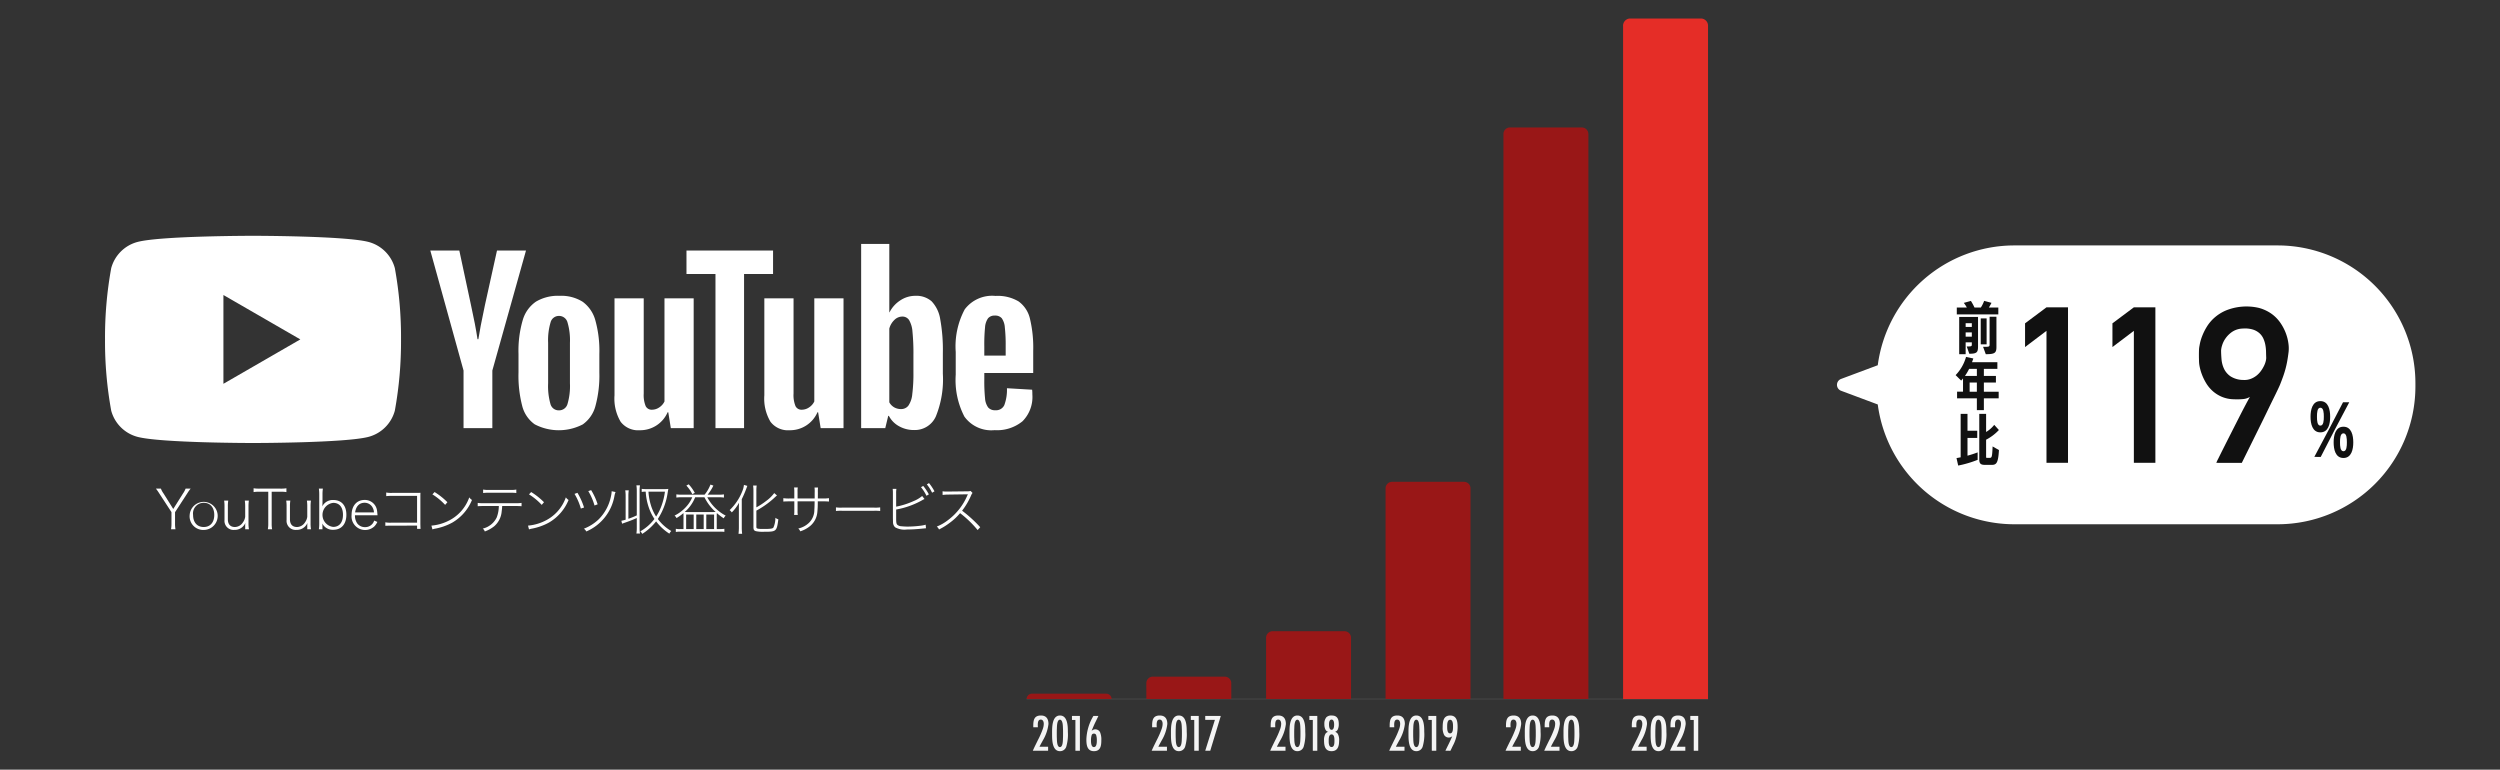 <svg xmlns="http://www.w3.org/2000/svg" viewBox="0 0 238.845 73.535"><rect x="0" y="0" width="238.845" height="73.535" fill="#333333" stroke="none"/><defs><style>.cls-1{fill:#fff;}.cls-2,.cls-7{fill:none;}.cls-2{stroke:#474747;stroke-miterlimit:10;stroke-width:0.094px;}.cls-3{fill:#991717;}.cls-4{fill:#e52d27;}.cls-5{fill:#f4f4f4;}.cls-6{fill:#111;}.cls-7{opacity:0.27;}</style></defs><g id="レイヤー_2" data-name="レイヤー 2"><g id="レイヤー_6" data-name="レイヤー 6"><path class="cls-1" d="M37.723,25.619a3.542,3.542,0,0,0-2.5-2.5c-2.205-.591-11.049-.591-11.049-.591s-8.844,0-11.049.591a3.542,3.542,0,0,0-2.5,2.5,36.803,36.803,0,0,0-.591,6.807,36.803,36.803,0,0,0,.591,6.807A3.542,3.542,0,0,0,13.124,41.733c2.205.591,11.049.591,11.049.591s8.844,0,11.049-.591a3.542,3.542,0,0,0,2.5-2.5,36.803,36.803,0,0,0,.591-6.807A36.803,36.803,0,0,0,37.723,25.619ZM21.345,36.668V28.184L28.692,32.426Z"/><path class="cls-1" d="M51.083,40.538a3.08,3.08,0,0,1-1.193-1.759,11.515,11.515,0,0,1-.354-3.175V33.804a10.434,10.434,0,0,1,.404-3.216,3.225,3.225,0,0,1,1.264-1.77,4.093,4.093,0,0,1,2.255-.556,3.846,3.846,0,0,1,2.204.566A3.246,3.246,0,0,1,56.877,30.598a10.857,10.857,0,0,1,.384,3.206v1.8a11.038,11.038,0,0,1-.374,3.185,3.128,3.128,0,0,1-1.213,1.759,4.975,4.975,0,0,1-4.591-.01Zm3.135-1.942a6.049,6.049,0,0,0,.233-1.982V32.752a5.979,5.979,0,0,0-.233-1.952.832.832,0,0,0-.819-.617.82.82,0,0,0-.799.617,5.969,5.969,0,0,0-.233,1.952v3.863a6.293,6.293,0,0,0,.222,1.982.813.813,0,0,0,.809.607A.831.831,0,0,0,54.217,38.597Z"/><path class="cls-1" d="M94.038,35.633v.627a16.471,16.471,0,0,0,.071,1.79,1.697,1.697,0,0,0,.293.87.835.835,0,0,0,.688.273.866.866,0,0,0,.859-.485,4.229,4.229,0,0,0,.253-1.618l2.407.142a3.809,3.809,0,0,1,.02.445,3.289,3.289,0,0,1-.94,2.569,3.831,3.831,0,0,1-2.66.849,3.166,3.166,0,0,1-2.892-1.294,7.58,7.58,0,0,1-.829-4.004V33.631a7.496,7.496,0,0,1,.86-4.075,3.277,3.277,0,0,1,2.943-1.284,3.888,3.888,0,0,1,2.204.526,2.822,2.822,0,0,1,1.082,1.638,11.842,11.842,0,0,1,.314,3.074V35.633Zm.354-5.218a1.707,1.707,0,0,0-.283.859,16.737,16.737,0,0,0-.071,1.81v.89h2.042v-.89a15.105,15.105,0,0,0-.081-1.81,1.734,1.734,0,0,0-.293-.87.811.811,0,0,0-.657-.253A.795.795,0,0,0,94.392,30.415Z"/><path class="cls-1" d="M44.286,35.401,41.111,23.934h2.771l1.112,5.198q.425,1.922.627,3.276H45.702q.141-.971.627-3.256l1.153-5.218h2.771L47.037,35.401v5.501H44.286Z"/><path class="cls-1" d="M66.272,28.505V40.902H64.088l-.243-1.517h-.061a2.855,2.855,0,0,1-2.67,1.719A2.097,2.097,0,0,1,59.295,40.295a4.341,4.341,0,0,1-.586-2.528V28.505h2.791v9.101a2.778,2.778,0,0,0,.182,1.183.629.629,0,0,0,.607.354,1.237,1.237,0,0,0,.698-.223,1.377,1.377,0,0,0,.496-.566v-9.849Z"/><path class="cls-1" d="M80.588,28.505V40.902H78.404l-.243-1.517h-.061a2.855,2.855,0,0,1-2.67,1.719,2.097,2.097,0,0,1-1.82-.809,4.341,4.341,0,0,1-.587-2.528V28.505h2.791v9.101a2.778,2.778,0,0,0,.182,1.183.629.629,0,0,0,.607.354,1.237,1.237,0,0,0,.698-.223,1.377,1.377,0,0,0,.496-.566v-9.849Z"/><path class="cls-1" d="M73.856,26.179H71.086V40.902H68.355V26.179H65.585V23.934h8.272Z"/><path class="cls-1" d="M89.825,30.487a3.189,3.189,0,0,0-.819-1.699,2.201,2.201,0,0,0-1.557-.526,2.582,2.582,0,0,0-1.436.435,2.955,2.955,0,0,0-1.031,1.143h-.02l0-6.533h-2.69V40.902h2.305l.283-1.173h.061a2.367,2.367,0,0,0,.971.991,2.878,2.878,0,0,0,1.436.364,2.198,2.198,0,0,0,2.083-1.304,9.389,9.389,0,0,0,.667-4.075V33.743A16.292,16.292,0,0,0,89.825,30.487ZM87.267,35.543a15.691,15.691,0,0,1-.111,2.123,2.294,2.294,0,0,1-.374,1.092.865.865,0,0,1-.708.324,1.294,1.294,0,0,1-.637-.162,1.219,1.219,0,0,1-.475-.485V31.397a1.763,1.763,0,0,1,.485-.829,1.073,1.073,0,0,1,.748-.324.755.755,0,0,1,.657.334,2.566,2.566,0,0,1,.324,1.123,20.934,20.934,0,0,1,.091,2.245Z"/><path class="cls-1" d="M16.34,50.568a2.989,2.989,0,0,0,.042-.559v-1.081L15.197,47.111a5.061,5.061,0,0,0-.3-.429h.476a1.981,1.981,0,0,0,.253.466l.926,1.479.931-1.479a2.103,2.103,0,0,0,.249-.466h.481a3.728,3.728,0,0,0-.305.429L16.723,48.933V50.009a2.916,2.916,0,0,0,.042.559Z"/><path class="cls-1" d="M18.121,49.201a1.34,1.34,0,1,1,1.35,1.428A1.299,1.299,0,0,1,18.121,49.201Zm.326-.005c0,.714.388,1.153,1.014,1.153s1.009-.439,1.009-1.153-.388-1.158-.999-1.158A1.018,1.018,0,0,0,18.447,49.196Z"/><path class="cls-1" d="M23.425,50.19c0-.057.005-.124.015-.228a1.092,1.092,0,0,1-1.044.662.865.865,0,0,1-.947-.952V48.384a3.496,3.496,0,0,0-.036-.559H21.806a3.537,3.537,0,0,0-.036.559v1.227c0,.48.238.739.677.739a.925.925,0,0,0,.761-.444,1.185,1.185,0,0,0,.217-.528V48.384a3.707,3.707,0,0,0-.036-.559h.388a3.621,3.621,0,0,0-.036.559v1.625a3.248,3.248,0,0,0,.042.559h-.357Z"/><path class="cls-1" d="M25.956,50.009a2.96,2.96,0,0,0,.041.559h-.409a2.852,2.852,0,0,0,.042-.559V46.978h-.838a3.296,3.296,0,0,0-.564.036v-.367a3.277,3.277,0,0,0,.564.036h2.002a3.261,3.261,0,0,0,.569-.036v.367a3.281,3.281,0,0,0-.569-.036h-.838Z"/><path class="cls-1" d="M29.356,50.19a2.256,2.256,0,0,1,.016-.228,1.093,1.093,0,0,1-1.045.662.865.865,0,0,1-.947-.952V48.384a3.498,3.498,0,0,0-.036-.559h.393a3.537,3.537,0,0,0-.036.559v1.227c0,.48.238.739.678.739a.925.925,0,0,0,.76-.444,1.185,1.185,0,0,0,.217-.528V48.384a3.707,3.707,0,0,0-.036-.559h.388a3.622,3.622,0,0,0-.036.559v1.625a3.248,3.248,0,0,0,.042.559h-.357Z"/><path class="cls-1" d="M30.811,47.976a3.541,3.541,0,0,1-.021.403,1.119,1.119,0,0,1,1.055-.61c.781,0,1.247.527,1.247,1.412,0,.89-.476,1.433-1.247,1.433a1.117,1.117,0,0,1-1.055-.6c.01.124.016.191.016.284v.27h-.342a3.812,3.812,0,0,0,.036-.569V47.241a3.896,3.896,0,0,0-.036-.559h.383a3.655,3.655,0,0,0-.036.559Zm1.029.067A1.156,1.156,0,0,0,31.83,50.34c.59,0,.937-.43.937-1.159C32.767,48.462,32.425,48.043,31.841,48.043Z"/><path class="cls-1" d="M33.911,49.228a1.324,1.324,0,0,0,.212.766.904.904,0,0,0,.75.367.89.89,0,0,0,.698-.306.872.872,0,0,0,.176-.32l.305.129a1.506,1.506,0,0,1-.279.419,1.3,1.3,0,0,1-2.183-1.081c0-.869.486-1.438,1.236-1.438a1.172,1.172,0,0,1,1.2,1.05c.01.047.021.187.042.414Zm1.816-.274a1.055,1.055,0,0,0-.197-.574.863.863,0,0,0-.693-.347c-.502,0-.823.326-.911.921Z"/><path class="cls-1" d="M37.353,50.221c-.409.005-.409.005-.538.016v-.337a2.375,2.375,0,0,0,.543.037h2.488V47.376H37.472a4.232,4.232,0,0,0-.574.025v-.347a2.654,2.654,0,0,0,.574.036h2.431c.073,0,.14-.005.269-.01-.01.134-.01.228-.01.397v2.592c.01.367.01.367.021.461h-.336V50.216Z"/><path class="cls-1" d="M41.218,50.216a4.452,4.452,0,0,0,1.5-.398,3.945,3.945,0,0,0,2.116-2.302.836.836,0,0,0,.258.248,4.424,4.424,0,0,1-1.877,2.162,5.439,5.439,0,0,1-1.712.595c-.078.021-.114.031-.191.057Zm.3-3.208a6.555,6.555,0,0,1,1.226.973l-.217.254a5.89,5.89,0,0,0-1.216-1.004Z"/><path class="cls-1" d="M47.978,48.343a4.978,4.978,0,0,1-.047.502,2.093,2.093,0,0,1-.698,1.417,3.098,3.098,0,0,1-.916.513.589.589,0,0,0-.196-.274,1.989,1.989,0,0,0,1.334-1.065,3.141,3.141,0,0,0,.202-1.092h-1.438c-.253,0-.409.005-.58.021v-.32a3.607,3.607,0,0,0,.585.031H49.245a3.597,3.597,0,0,0,.584-.031v.32c-.17-.016-.326-.021-.579-.021Zm-1.821-1.572a2.706,2.706,0,0,0,.579.036h2.012a2.708,2.708,0,0,0,.58-.036v.331a4.014,4.014,0,0,0-.574-.026H46.731a4.009,4.009,0,0,0-.574.026Z"/><path class="cls-1" d="M50.446,50.216a4.452,4.452,0,0,0,1.5-.398,3.945,3.945,0,0,0,2.116-2.302.836.836,0,0,0,.258.248,4.424,4.424,0,0,1-1.877,2.162,5.439,5.439,0,0,1-1.712.595c-.078.021-.114.031-.191.057Zm.3-3.208a6.555,6.555,0,0,1,1.226.973l-.217.254a5.891,5.891,0,0,0-1.216-1.004Z"/><path class="cls-1" d="M55.168,47.081a6.434,6.434,0,0,1,.631,1.406l-.305.099a5.784,5.784,0,0,0-.605-1.401Zm3.642-.073a1.736,1.736,0,0,0-.104.357A4.54,4.54,0,0,1,56.016,50.775a.801.801,0,0,0-.232-.265,4.256,4.256,0,0,0,1.422-.904,4.306,4.306,0,0,0,1.164-2.193,2.286,2.286,0,0,0,.067-.481Zm-2.333-.181a5.955,5.955,0,0,1,.621,1.355l-.3.113a5.613,5.613,0,0,0-.595-1.376Z"/><path class="cls-1" d="M60.035,49.564a7.84,7.84,0,0,0,.802-.326V46.89a3.491,3.491,0,0,0-.036-.522h.341a3.219,3.219,0,0,0-.036.522v3.563a3.219,3.219,0,0,0,.036.522h-.341a3.491,3.491,0,0,0,.036-.522v-.962a12.546,12.546,0,0,1-1.195.466c-.083.03-.109.041-.207.077l-.072-.279c.269-.062.269-.062.409-.104V47.365a3.446,3.446,0,0,0-.037-.522h.336a3.317,3.317,0,0,0-.036.522Zm3.44-2.835a2.796,2.796,0,0,0,.377-.021c-.01.062-.031.166-.062.352a6.263,6.263,0,0,1-.941,2.524,4.285,4.285,0,0,0,1.283,1.148.891.891,0,0,0-.181.254,4.885,4.885,0,0,1-1.267-1.175A5.271,5.271,0,0,1,61.359,51.007a.876.876,0,0,0-.186-.243,4.416,4.416,0,0,0,1.35-1.185,4.761,4.761,0,0,1-.585-1.236,5.564,5.564,0,0,1-.248-1.371,2.392,2.392,0,0,0-.383.026v-.295a2.464,2.464,0,0,0,.424.025Zm-1.521.243a5.375,5.375,0,0,0,.223,1.263,4.391,4.391,0,0,0,.507,1.117,4.853,4.853,0,0,0,.517-1.04,6.261,6.261,0,0,0,.326-1.34Z"/><path class="cls-1" d="M67.312,47.262a3.38,3.38,0,0,0,.564-.967l.279.098a4.302,4.302,0,0,1-.548.869h1.045a3.301,3.301,0,0,0,.512-.031v.306a3.645,3.645,0,0,0-.512-.031H67.571a4.199,4.199,0,0,0,1.759,1.754.92.92,0,0,0-.187.258,4.999,4.999,0,0,1-.657-.501c-.01.124-.01.191-.01.341v1.185h.305a2.22,2.22,0,0,0,.424-.025v.295a3.334,3.334,0,0,0-.434-.021H65.031a2.703,2.703,0,0,0-.465.031v-.305a1.587,1.587,0,0,0,.403.031h.331V49.362c0-.177,0-.254-.005-.342a4.52,4.52,0,0,1-.662.476.687.687,0,0,0-.187-.237,3.712,3.712,0,0,0,1.159-.9,3.01,3.01,0,0,0,.533-.854h-1.008a3.7,3.7,0,0,0-.512.031v-.306a3.297,3.297,0,0,0,.512.031Zm-.895.243a3.669,3.669,0,0,1-.998,1.407c.124.005.248.01.429.01h2.11c.15,0,.274-.005.414-.01a4.599,4.599,0,0,1-1.071-1.407Zm-.864,3.042h.719v-1.392h-.719Zm.243-4.278a3.907,3.907,0,0,1,.584.817l-.238.129a3.332,3.332,0,0,0-.569-.822Zm.724,4.278h.709v-1.392h-.709Zm.957,0H68.223v-1.392h-.745Z"/><path class="cls-1" d="M70.591,48.674c0-.32,0-.367.016-.646a3.982,3.982,0,0,1-.693.926,1.037,1.037,0,0,0-.207-.217,5.003,5.003,0,0,0,1.2-1.785,2.018,2.018,0,0,0,.166-.626l.326.094c-.021.057-.021.057-.108.289a10.204,10.204,0,0,1-.424.983V50.381a5.027,5.027,0,0,0,.036.615H70.555a4.817,4.817,0,0,0,.036-.631ZM72.262,50.324c0,.191.073.212.73.212.621,0,.817-.031.895-.129a2.22,2.22,0,0,0,.191-.937.937.937,0,0,0,.284.145c-.155,1.164-.186,1.189-1.376,1.189a3.079,3.079,0,0,1-.771-.057c-.181-.057-.233-.14-.233-.388V46.931a3.825,3.825,0,0,0-.031-.543h.341a3.742,3.742,0,0,0-.031.543v1.542a6.759,6.759,0,0,0,.926-.605,3.539,3.539,0,0,0,.781-.761l.264.228c-.088.072-.088.072-.341.306a8.445,8.445,0,0,1-1.629,1.143Z"/><path class="cls-1" d="M77.833,47.624v-.559a2.943,2.943,0,0,0-.016-.486h.336a3.161,3.161,0,0,0-.015.48c0,.119,0,.119-.005.564h.481a3.489,3.489,0,0,0,.584-.031v.326c-.17-.016-.326-.021-.579-.021h-.491a9.019,9.019,0,0,1-.037.998,1.951,1.951,0,0,1-.719,1.381,2.795,2.795,0,0,1-.916.486.693.693,0,0,0-.191-.269,2.138,2.138,0,0,0,.988-.513,1.7,1.7,0,0,0,.548-1.298c.016-.155.021-.367.026-.786H76.198v.884a2.193,2.193,0,0,0,.021.414H75.867a2.86,2.86,0,0,0,.021-.43V47.899h-.471c-.253,0-.408.005-.579.021v-.326a3.496,3.496,0,0,0,.584.031h.465V47.008a2.929,2.929,0,0,0-.021-.434h.352a2.182,2.182,0,0,0-.021.413v.637Z"/><path class="cls-1" d="M79.865,48.473a3.379,3.379,0,0,0,.569.025h3.093a3.264,3.264,0,0,0,.564-.025v.346a4.408,4.408,0,0,0-.564-.021H80.433a4.292,4.292,0,0,0-.569.021Z"/><path class="cls-1" d="M85.617,48.405a7.516,7.516,0,0,0,1.666-.533,2.969,2.969,0,0,0,.817-.486l.228.29a1.308,1.308,0,0,0-.223.113,7.88,7.88,0,0,1-2.488.89v.864c0,.372.021.496.108.59a.638.638,0,0,0,.409.145,5.731,5.731,0,0,0,.626.031,10.384,10.384,0,0,0,1.18-.083,2.679,2.679,0,0,0,.496-.099l.031.342-.383.036a14.162,14.162,0,0,1-1.454.083,1.821,1.821,0,0,1-1.112-.212.668.668,0,0,1-.202-.486L85.306,49.507V47.127a3.017,3.017,0,0,0-.021-.419h.357a2.355,2.355,0,0,0-.026.425ZM88.203,46.424a4.688,4.688,0,0,1,.538.807l-.228.135a4.062,4.062,0,0,0-.522-.822Zm.553-.27a4.696,4.696,0,0,1,.522.787l-.228.134a3.859,3.859,0,0,0-.501-.796Z"/><path class="cls-1" d="M93.401,50.64a10.107,10.107,0,0,0-1.676-1.614,5.603,5.603,0,0,1-.993.926,6.316,6.316,0,0,1-1.019.632.9.9,0,0,0-.212-.279,4.216,4.216,0,0,0,1.05-.601,5.749,5.749,0,0,0,1.877-2.395c.01-.021.021-.052.042-.094a.581.581,0,0,1-.108.011l-1.785.025a4.207,4.207,0,0,0-.522.037l-.005-.353a2.149,2.149,0,0,0,.403.026h.129l1.847-.021a1.005,1.005,0,0,0,.3-.036l.186.191a.864.864,0,0,0-.14.242,6.785,6.785,0,0,1-.858,1.454,12.805,12.805,0,0,1,1.732,1.577Z"/><line class="cls-2" x1="98.082" y1="66.784" x2="163.182" y2="66.784"/><path class="cls-3" d="M117.637,66.784h-8.116l-.004-1.515a.624.624,0,0,1,.624-.624h6.868a.624.624,0,0,1,.624.624Z"/><path class="cls-3" d="M129.075,66.784h-8.116v-5.855a.624.624,0,0,1,.624-.624h6.868a.624.624,0,0,1,.624.624Z"/><path class="cls-3" d="M140.489,66.784h-8.116V46.657a.624.624,0,0,1,.624-.624H139.865a.624.624,0,0,1,.624.624Z"/><path class="cls-3" d="M151.751,66.784h-8.116V12.801a.624.624,0,0,1,.624-.624h6.867a.624.624,0,0,1,.624.624Z"/><path class="cls-4" d="M163.182,66.79h-8.116V2.512a.691.691,0,0,1,.624-.743h6.867a.691.691,0,0,1,.624.743Z"/><path class="cls-5" d="M143.879,69.351c0-.544.075-.993.729-.993.524,0,.723.329.723.813a3.938,3.938,0,0,1-.549,1.587c-.104.194-.214.384-.309.584h.823V71.726h-1.462c.145-.334.309-.653.469-.983a8.525,8.525,0,0,0,.499-1.137,1.525,1.525,0,0,0,.08-.449c0-.185-.065-.409-.29-.409-.339,0-.279.519-.274.733h-.439Z"/><path class="cls-5" d="M147.025,71.357a.621.621,0,0,1-.594.409c-.744,0-.753-1.068-.753-1.592,0-.554-.055-1.816.753-1.816.738,0,.753,1.033.753,1.557A4.094,4.094,0,0,1,147.025,71.357Zm-.31-1.776c-.005-.194-.005-.823-.29-.823-.279,0-.284.634-.289.823-.01.165-.01.324-.01.489,0,.169,0,.344.01.514.005.194.01.793.289.793.28,0,.285-.604.29-.793.01-.17.01-.345.01-.514C146.725,69.905,146.725,69.746,146.715,69.58Z"/><path class="cls-5" d="M147.575,69.351c0-.544.075-.993.729-.993.524,0,.723.329.723.813a3.938,3.938,0,0,1-.549,1.587c-.104.194-.214.384-.309.584h.823V71.726h-1.462c.145-.334.309-.653.469-.983a8.525,8.525,0,0,0,.499-1.137,1.525,1.525,0,0,0,.08-.449c0-.185-.065-.409-.29-.409-.339,0-.279.519-.274.733h-.439Z"/><path class="cls-5" d="M150.721,71.357a.621.621,0,0,1-.594.409c-.744,0-.753-1.068-.753-1.592,0-.554-.055-1.816.753-1.816.738,0,.753,1.033.753,1.557A4.094,4.094,0,0,1,150.721,71.357Zm-.31-1.776c-.005-.194-.005-.823-.29-.823-.279,0-.284.634-.289.823-.01.165-.01.324-.01.489,0,.169,0,.344.01.514.005.194.01.793.289.793.28,0,.285-.604.29-.793.01-.17.01-.345.01-.514C150.421,69.905,150.421,69.746,150.411,69.58Z"/><path class="cls-5" d="M155.9,69.351c0-.544.075-.993.729-.993.524,0,.723.329.723.813a3.938,3.938,0,0,1-.549,1.587c-.104.194-.214.384-.309.584h.823V71.726h-1.462c.145-.334.309-.653.469-.983a8.527,8.527,0,0,0,.499-1.137,1.525,1.525,0,0,0,.08-.449c0-.185-.065-.409-.29-.409-.339,0-.279.519-.274.733h-.439Z"/><path class="cls-5" d="M159.045,71.357a.621.621,0,0,1-.594.409c-.744,0-.753-1.068-.753-1.592,0-.554-.055-1.816.753-1.816.738,0,.753,1.033.753,1.557A4.094,4.094,0,0,1,159.045,71.357Zm-.31-1.776c-.005-.194-.005-.823-.29-.823-.279,0-.284.634-.289.823-.01.165-.01.324-.01.489,0,.169,0,.344.01.514.005.194.01.793.289.793.28,0,.285-.604.29-.793.01-.17.01-.345.01-.514C158.745,69.905,158.745,69.746,158.736,69.58Z"/><path class="cls-5" d="M159.596,69.351c0-.544.075-.993.729-.993.524,0,.723.329.723.813a3.938,3.938,0,0,1-.549,1.587c-.104.194-.214.384-.309.584h.823V71.726h-1.462c.145-.334.309-.653.469-.983a8.525,8.525,0,0,0,.499-1.137,1.525,1.525,0,0,0,.08-.449c0-.185-.065-.409-.29-.409-.339,0-.279.519-.274.733h-.439Z"/><path class="cls-5" d="M161.817,71.726V68.782h-.329v-.384h.758V71.726Z"/><path class="cls-5" d="M98.717,69.351c0-.544.075-.993.729-.993.524,0,.723.329.723.813a3.938,3.938,0,0,1-.549,1.587c-.104.194-.214.384-.309.584h.823V71.726H98.672c.145-.334.309-.653.469-.983a8.527,8.527,0,0,0,.499-1.137,1.525,1.525,0,0,0,.08-.449c0-.185-.065-.409-.29-.409-.339,0-.279.519-.274.733h-.439Z"/><path class="cls-5" d="M101.862,71.357a.621.621,0,0,1-.594.409c-.744,0-.753-1.068-.753-1.592,0-.554-.055-1.816.753-1.816.738,0,.753,1.033.753,1.557A4.094,4.094,0,0,1,101.862,71.357Zm-.31-1.776c-.005-.194-.005-.823-.29-.823-.279,0-.284.634-.289.823-.01.165-.01.324-.01.489,0,.169,0,.344.01.514.005.194.01.793.289.793.28,0,.285-.604.29-.793.01-.17.01-.345.01-.514C101.562,69.905,101.562,69.746,101.553,69.58Z"/><path class="cls-5" d="M102.742,71.726V68.782h-.329v-.384h.758V71.726Z"/><path class="cls-5" d="M104.939,68.398c-.1.22-.205.429-.31.644-.125.26-.234.524-.339.788a.503.503,0,0,1,.818.15,1.861,1.861,0,0,1,.11.763c0,.51-.075,1.023-.704,1.023-.668,0-.724-.619-.724-1.138a4.642,4.642,0,0,1,.674-2.23Zm-.21,1.841a.21.21,0,0,0-.219-.149.205.205,0,0,0-.215.149,1.58,1.58,0,0,0-.064.484c0,.189.005.653.279.653s.279-.454.279-.644A1.626,1.626,0,0,0,104.729,70.239Z"/><path class="cls-5" d="M110.072,69.351c0-.544.075-.993.729-.993.524,0,.723.329.723.813a3.938,3.938,0,0,1-.549,1.587c-.104.194-.214.384-.309.584h.823V71.726h-1.462c.145-.334.309-.653.469-.983a8.525,8.525,0,0,0,.499-1.137,1.525,1.525,0,0,0,.08-.449c0-.185-.065-.409-.29-.409-.339,0-.279.519-.274.733h-.439Z"/><path class="cls-5" d="M113.218,71.357a.621.621,0,0,1-.594.409c-.744,0-.753-1.068-.753-1.592,0-.554-.055-1.816.753-1.816.738,0,.753,1.033.753,1.557A4.094,4.094,0,0,1,113.218,71.357Zm-.31-1.776c-.005-.194-.005-.823-.29-.823-.279,0-.284.634-.289.823-.01.165-.01.324-.01.489,0,.169,0,.344.01.514.005.194.01.793.289.793.28,0,.285-.604.29-.793.01-.17.01-.345.01-.514C112.918,69.905,112.918,69.746,112.908,69.58Z"/><path class="cls-5" d="M114.097,71.726V68.782h-.329v-.384h.758V71.726Z"/><path class="cls-5" d="M115.625,71.726h-.479l.923-2.949h-.923v-.379h1.487Z"/><path class="cls-5" d="M121.398,69.351c0-.544.075-.993.729-.993.524,0,.723.329.723.813a3.938,3.938,0,0,1-.549,1.587c-.104.194-.214.384-.309.584h.823V71.726h-1.462c.145-.334.309-.653.469-.983a8.527,8.527,0,0,0,.499-1.137,1.525,1.525,0,0,0,.08-.449c0-.185-.065-.409-.29-.409-.339,0-.279.519-.274.733h-.439Z"/><path class="cls-5" d="M124.544,71.357a.621.621,0,0,1-.594.409c-.744,0-.753-1.068-.753-1.592,0-.554-.055-1.816.753-1.816.738,0,.753,1.033.753,1.557A4.094,4.094,0,0,1,124.544,71.357Zm-.31-1.776c-.005-.194-.005-.823-.29-.823-.279,0-.284.634-.289.823-.01.165-.01.324-.01.489,0,.169,0,.344.01.514.005.194.01.793.289.793.28,0,.285-.604.29-.793.01-.17.01-.345.01-.514C124.244,69.905,124.244,69.746,124.234,69.58Z"/><path class="cls-5" d="M125.423,71.726V68.782h-.329v-.384h.758V71.726Z"/><path class="cls-5" d="M127.216,71.766c-.624,0-.719-.52-.719-1.028a1.171,1.171,0,0,1,.14-.648.45.45,0,0,1,.254-.17.429.429,0,0,1-.259-.214,1.13,1.13,0,0,1-.105-.529.967.967,0,0,1,.19-.648.665.665,0,0,1,.524-.17c.529,0,.664.359.664.823a1.11,1.11,0,0,1-.105.524.434.434,0,0,1-.254.214.461.461,0,0,1,.25.17,1.221,1.221,0,0,1,.14.704C127.934,71.287,127.805,71.766,127.216,71.766Zm0-1.602c-.285,0-.274.443-.274.639,0,.189.01.568.274.568.284,0,.274-.424.274-.623C127.491,70.558,127.485,70.164,127.216,70.164Zm0-1.417c-.22,0-.245.304-.245.464,0,.159.025.514.245.514.229,0,.244-.35.244-.514C127.46,69.051,127.435,68.747,127.216,68.747Z"/><path class="cls-5" d="M132.766,69.351c0-.544.075-.993.729-.993.524,0,.723.329.723.813a3.938,3.938,0,0,1-.549,1.587c-.104.194-.214.384-.309.584h.823V71.726H132.721c.145-.334.309-.653.469-.983a8.525,8.525,0,0,0,.499-1.137,1.525,1.525,0,0,0,.08-.449c0-.185-.065-.409-.29-.409-.339,0-.279.519-.274.733h-.439Z"/><path class="cls-5" d="M135.911,71.357a.621.621,0,0,1-.594.409c-.744,0-.753-1.068-.753-1.592,0-.554-.055-1.816.753-1.816.738,0,.753,1.033.753,1.557A4.094,4.094,0,0,1,135.911,71.357Zm-.31-1.776c-.005-.194-.005-.823-.29-.823-.279,0-.284.634-.289.823-.01.165-.01.324-.01.489,0,.169,0,.344.01.514.005.194.01.793.289.793.28,0,.285-.604.29-.793.01-.17.01-.345.01-.514C135.612,69.905,135.612,69.746,135.602,69.58Z"/><path class="cls-5" d="M136.791,71.726V68.782h-.329v-.384h.758V71.726Z"/><path class="cls-5" d="M138.09,71.726c.219-.464.464-.918.659-1.397a.48.48,0,0,1-.339.135.512.512,0,0,1-.439-.244,1.463,1.463,0,0,1-.14-.743c0-.515.05-1.118.714-1.118.664,0,.713.624.713,1.138a3.846,3.846,0,0,1-.474,1.786c-.07.15-.14.3-.214.444Zm.449-2.959c-.289,0-.279.484-.279.684,0,.194.005.614.279.614.29,0,.28-.459.28-.659C138.819,69.211,138.819,68.767,138.539,68.767Z"/><path class="cls-3" d="M98.593,66.273h7.095a.511.511,0,0,1,.511.511v0a0,0,0,0,1,0,0H98.082a0,0,0,0,1,0,0v0A.511.511,0,0,1,98.593,66.273Z"/><path class="cls-1" d="M217.634,23.448H192.406A13.168,13.168,0,0,0,179.398,34.893l-3.505,1.309a.604.604,0,0,0,0,1.131l3.505,1.309a13.168,13.168,0,0,0,13.008,11.445h25.228a13.169,13.169,0,0,0,13.13-13.13v-.379A13.169,13.169,0,0,0,217.634,23.448Z"/><path class="cls-6" d="M195.517,31.607,193.47,33.156V30.89l2.047-1.529h2.056V44.218h-2.056Z"/><path class="cls-6" d="M203.865,31.607l-2.047,1.549V30.89l2.047-1.529h2.056V44.218h-2.056Z"/><path class="cls-6" d="M211.741,44.218a3.314,3.314,0,0,1,.173-.372q.183-.372.479-.963.296-.59.663-1.314.367-.724.724-1.427t.667-1.294q.311-.59.504-.928a1.593,1.593,0,0,1-.667.209,6.242,6.242,0,0,1-.861.016A3.096,3.096,0,0,1,212.245,37.9a3.177,3.177,0,0,1-.871-.56,3.311,3.311,0,0,1-.612-.749,5.111,5.111,0,0,1-.392-.806,4.501,4.501,0,0,1-.214-.733,2.977,2.977,0,0,1-.066-.535c0-.041-.002-.115-.005-.224-.004-.109-.005-.23-.005-.362s.001-.267.005-.402a2.933,2.933,0,0,1,.025-.347c.006-.047.029-.168.066-.361a4.436,4.436,0,0,1,.209-.698,5.524,5.524,0,0,1,.428-.871,3.85,3.85,0,0,1,.718-.871,4.089,4.089,0,0,1,1.09-.703,5.229,5.229,0,0,1,3.169-.266,3.788,3.788,0,0,1,1.218.561,3.492,3.492,0,0,1,.846.856,4.577,4.577,0,0,1,.525.993,4.399,4.399,0,0,1,.25.979,3.321,3.321,0,0,1,.02.81c-.041.333-.085.631-.132.892q-.071.393-.168.749-.097.357-.219.703c-.082.231-.177.482-.285.755q-.041.111-.219.488-.179.378-.448.923-.27.545-.591,1.213-.321.666-.657,1.34-.784,1.589-1.752,3.546Zm.458-10.761q0,.397.041.876a2.639,2.639,0,0,0,.24.902,1.835,1.835,0,0,0,.626.724,2.29,2.29,0,0,0,1.203.341,1.74,1.74,0,0,0,.703-.097,2.043,2.043,0,0,0,.561-.311,2.244,2.244,0,0,0,.423-.438,3.247,3.247,0,0,0,.295-.484,2.245,2.245,0,0,0,.168-.442,1.424,1.424,0,0,0,.051-.326q-.01-.255-.016-.571a4.165,4.165,0,0,0-.061-.642,2.648,2.648,0,0,0-.188-.627,1.556,1.556,0,0,0-.377-.524,1.718,1.718,0,0,0-.627-.352,2.599,2.599,0,0,0-.953-.097,1.911,1.911,0,0,0-1.034.315,2.502,2.502,0,0,0-.637.632,2.334,2.334,0,0,0-.326.673A2.029,2.029,0,0,0,212.2,33.458Z"/><path class="cls-6" d="M220.744,39.817c0-.656.166-1.496.938-1.496.779,0,.938.84.938,1.496s-.16,1.49-.938,1.49C220.91,41.307,220.744,40.473,220.744,39.817Zm.362,3.834,1.454-2.736,1.288-2.483h.595l-1.454,2.754-1.27,2.466Zm.908-3.84c0-.355-.019-.859-.331-.859-.307,0-.325.504-.325.859,0,.35.019.853.325.853C221.995,40.664,222.014,40.161,222.014,39.811Zm.938,2.453c0-.656.16-1.496.938-1.496.773,0,.938.84.938,1.496s-.166,1.491-.938,1.491C223.112,43.755,222.952,42.92,222.952,42.264Zm1.264-.006c0-.355-.019-.858-.325-.858-.312,0-.331.503-.331.858s.019.853.331.853C224.197,43.111,224.216,42.614,224.216,42.258Z"/><path class="cls-6" d="M186.948,30.036V29.382h.959a2.791,2.791,0,0,0-.29-.445l.68-.188a5.533,5.533,0,0,1,.343.633h.605a2.964,2.964,0,0,0,.316-.638l.702.188c-.054.112-.155.295-.252.45h.905v.653Zm.948,3.063h.139c.327,0,.348-.032.348-.193v-.203h-.589v1.136h-.616V30.282h1.799V33.083c0,.573-.096.713-.835.713Zm.487-2.223h-.589v.358h.589Zm0,.884h-.589v.406h.589Zm.852,1.135V30.416h.562V32.895Zm.225.241c.568,0,.622,0,.622-.22V30.26h.653v2.893c0,.572-.166.686-1.018.686Z"/><path class="cls-6" d="M189.535,38.054v1.131h-.669V38.054h-1.891v-.632h.568V36.153l-.177.209-.53-.524a4.056,4.056,0,0,0,.996-1.741l.696.15c-.043.129-.086.246-.128.358H190.825v.633H189.535v.68h1.151v.627H189.535v.878h1.414v.632Zm-.669-2.816h-.739a4.997,4.997,0,0,1-.401.68h1.141Zm0,1.307h-.691v.878h.691Z"/><path class="cls-6" d="M188.94,43.931a10.389,10.389,0,0,1-1.858.547l-.161-.713.396-.074V39.54h.653v1.612h.932v.686h-.932v1.697a9.632,9.632,0,0,0,.969-.315Zm.702.482c-.391,0-.546-.107-.546-.52V39.54h.653V41.27a2.822,2.822,0,0,0,.776-.681l.445.493a4.5,4.5,0,0,1-1.221.926v1.655c0,.069.027.08.085.08h.247c.214,0,.246-.063.289-1.092l.605.348c-.07,1.274-.257,1.414-.696,1.414Z"/><rect class="cls-7" width="238.845" height="73.535"/></g></g></svg>